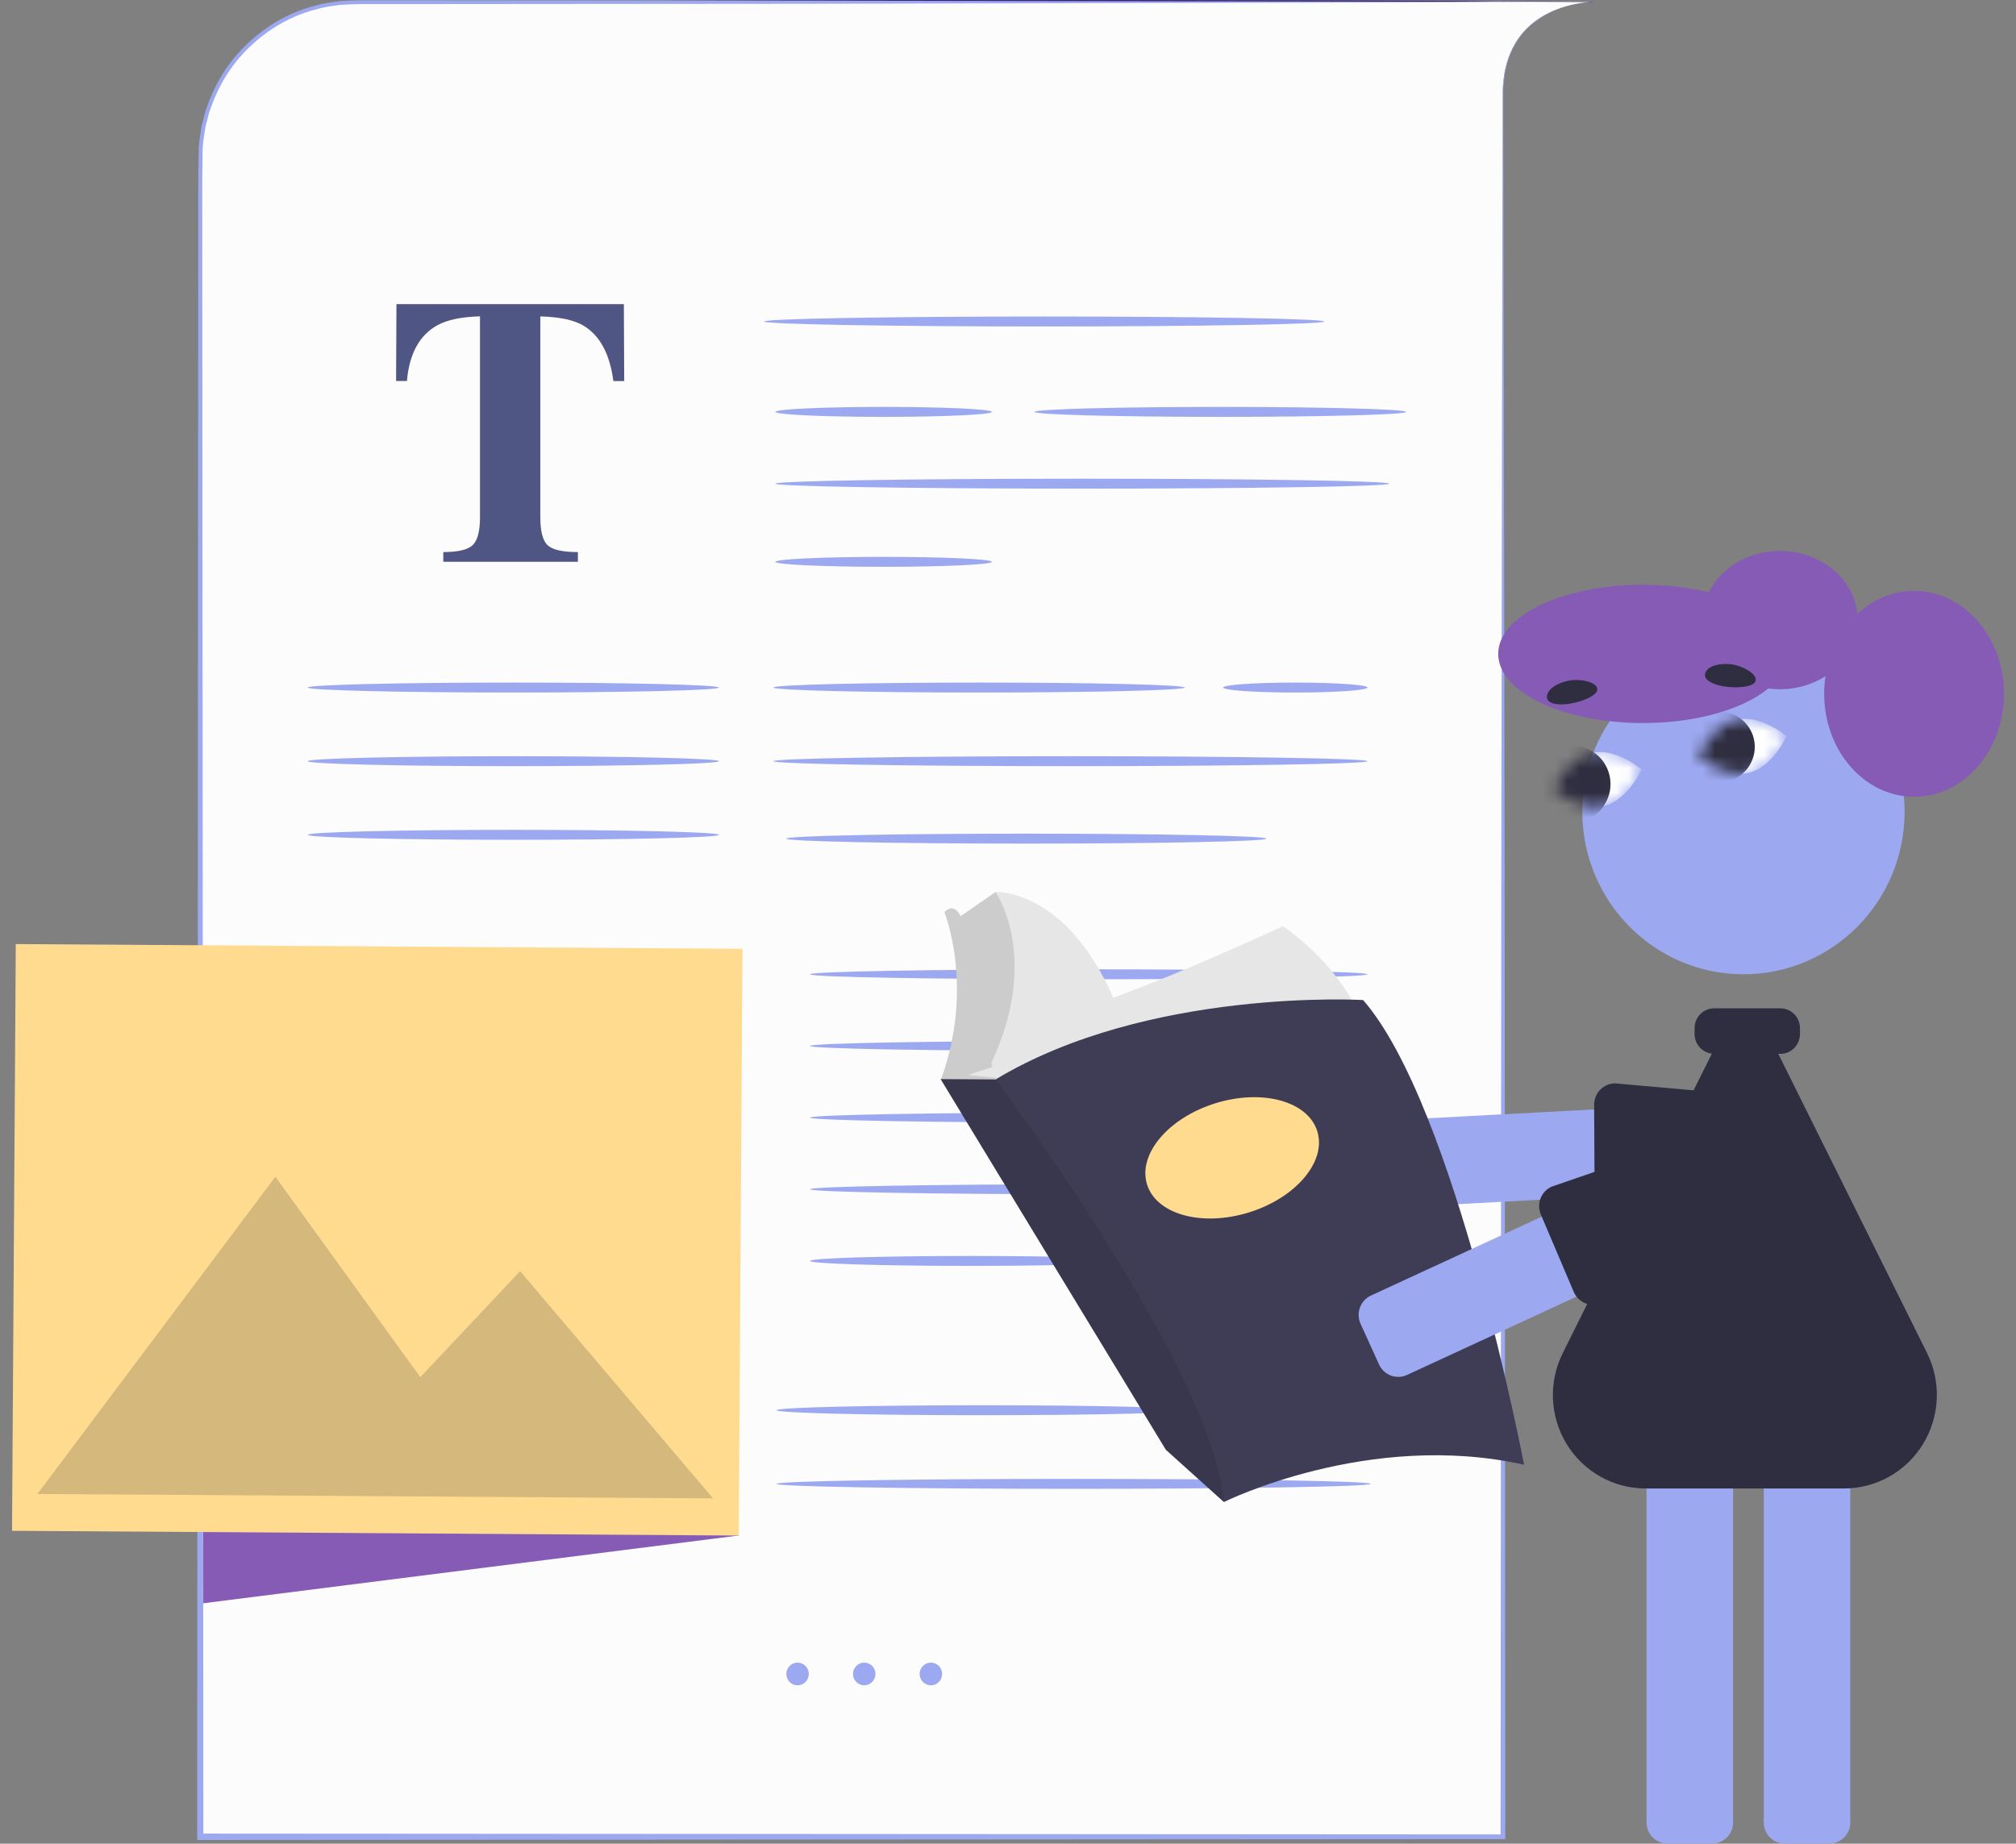 <svg width="164" height="150" viewBox="0 0 164 150" fill="none" xmlns="http://www.w3.org/2000/svg">
<rect x="0" y="0" width="164" height="150" fill="#808080" stroke="none"/>
<path d="M129.668 0.176C129.668 0.249 112.321 0.295 90.921 0.275C69.517 0.254 52.17 0.181 52.17 0.103C52.17 0.031 69.517 -0.016 90.921 0.005C112.315 0.026 129.668 0.098 129.668 0.176Z" fill="#371C6F"/>
<path d="M129.509 0.166L121.842 0.114L110.704 0.181H28.877C21.928 0.181 16.295 5.871 16.295 12.889V149.439H122.268V7.147C122.577 0.181 129.514 0.166 129.514 0.166H129.509Z" fill="#FCFCFC"/>
<path d="M129.51 0.166L65.611 0.306L33.664 0.332H29.668C29.001 0.322 28.343 0.363 27.686 0.394C27.034 0.488 26.382 0.56 25.75 0.752C23.193 1.39 20.897 2.941 19.228 4.99C18.396 6.022 17.749 7.194 17.277 8.428C17.174 8.745 17.03 9.046 16.958 9.367L16.712 10.332C16.614 10.986 16.486 11.639 16.481 12.308C16.424 14.979 16.47 17.681 16.455 20.368L16.542 149.439L16.286 149.18L122.259 149.247L122.074 149.434L122.126 72.671L122.187 34.289L122.223 15.098L122.233 10.301V7.905C122.239 7.505 122.228 7.106 122.29 6.706C122.341 6.307 122.357 5.908 122.475 5.524C122.824 3.968 123.707 2.505 125.042 1.618C125.689 1.157 126.414 0.809 127.174 0.581C127.929 0.348 128.714 0.197 129.505 0.171L129.51 0.166ZM129.51 0.166C128.719 0.192 127.934 0.348 127.179 0.586C126.424 0.82 125.7 1.172 125.058 1.634C123.733 2.526 122.86 3.983 122.516 5.534C122.398 5.918 122.382 6.317 122.336 6.712C122.274 7.106 122.29 7.505 122.29 7.91V10.311L122.305 15.109L122.341 34.3L122.403 72.681L122.454 149.445V149.631H122.269L16.296 149.699H16.039V149.439L16.126 20.368C16.142 17.676 16.101 14.995 16.162 12.293C16.167 11.608 16.296 10.939 16.398 10.264L16.65 9.274C16.727 8.942 16.871 8.631 16.979 8.309C17.467 7.044 18.129 5.84 18.987 4.782C20.702 2.687 23.054 1.1 25.678 0.451C26.325 0.254 26.998 0.182 27.666 0.088C28.338 0.052 29.011 0.016 29.674 0.026H33.669L65.616 0.052L129.515 0.161L129.51 0.166Z" fill="#9CA8EF"/>
<path d="M32.257 24.746H50.749L50.78 31.001H49.897C49.604 28.761 48.777 27.251 47.406 26.458C46.636 26.022 45.485 25.784 43.955 25.742V42.085C43.955 43.226 44.15 43.984 44.546 44.357C44.941 44.73 45.763 44.917 47.011 44.917V45.706H36.062V44.917C37.264 44.917 38.06 44.725 38.455 44.347C38.85 43.968 39.046 43.211 39.046 42.08V25.737C37.546 25.778 36.396 26.017 35.595 26.453C34.126 27.262 33.294 28.776 33.104 30.996H32.221L32.252 24.741L32.257 24.746Z" fill="#4F5683"/>
<path d="M107.724 26.157C107.724 26.38 97.525 26.561 84.944 26.561C72.362 26.561 62.158 26.38 62.158 26.157C62.158 25.934 72.357 25.752 84.944 25.752C97.531 25.752 107.724 25.934 107.724 26.157Z" fill="#9CA8EF"/>
<path d="M80.694 33.512C80.694 33.735 76.75 33.916 71.887 33.916C67.024 33.916 63.08 33.735 63.08 33.512C63.08 33.289 67.024 33.107 71.887 33.107C76.75 33.107 80.694 33.289 80.694 33.512Z" fill="#9CA8EF"/>
<path d="M58.488 55.938C58.488 56.161 50.996 56.343 41.762 56.343C32.529 56.343 25.031 56.161 25.031 55.938C25.031 55.715 32.519 55.534 41.762 55.534C51.006 55.534 58.488 55.715 58.488 55.938Z" fill="#9CA8EF"/>
<path d="M96.371 55.938C96.371 56.161 88.879 56.343 79.645 56.343C70.412 56.343 62.914 56.161 62.914 55.938C62.914 55.715 70.401 55.534 79.645 55.534C88.889 55.534 96.371 55.715 96.371 55.938Z" fill="#9CA8EF"/>
<path d="M58.488 61.93C58.488 62.153 50.996 62.334 41.762 62.334C32.529 62.334 25.031 62.153 25.031 61.93C25.031 61.707 32.519 61.525 41.762 61.525C51.006 61.525 58.488 61.707 58.488 61.93Z" fill="#9CA8EF"/>
<path d="M58.488 67.92C58.488 68.143 50.996 68.325 41.762 68.325C32.529 68.325 25.031 68.143 25.031 67.92C25.031 67.697 32.519 67.516 41.762 67.516C51.006 67.516 58.488 67.697 58.488 67.92Z" fill="#9CA8EF"/>
<path d="M80.694 45.711C80.694 45.934 76.75 46.115 71.887 46.115C67.024 46.115 63.08 45.934 63.08 45.711C63.08 45.488 67.024 45.306 71.887 45.306C76.75 45.306 80.694 45.488 80.694 45.711Z" fill="#9CA8EF"/>
<path d="M111.243 55.938C111.243 56.161 108.613 56.343 105.373 56.343C102.132 56.343 99.498 56.161 99.498 55.938C99.498 55.715 102.127 55.534 105.373 55.534C108.618 55.534 111.243 55.715 111.243 55.938Z" fill="#9CA8EF"/>
<path d="M114.385 33.512C114.385 33.735 107.617 33.916 99.272 33.916C90.927 33.916 84.158 33.735 84.158 33.512C84.158 33.289 90.927 33.107 99.272 33.107C107.617 33.107 114.385 33.289 114.385 33.512Z" fill="#9CA8EF"/>
<path d="M113.026 39.351C113.026 39.574 101.841 39.755 88.053 39.755C74.264 39.755 63.074 39.574 63.074 39.351C63.074 39.128 74.254 38.946 88.053 38.946C101.851 38.946 113.026 39.128 113.026 39.351Z" fill="#9CA8EF"/>
<path d="M111.243 61.93C111.243 62.153 100.423 62.334 87.081 62.334C73.739 62.334 62.914 62.153 62.914 61.93C62.914 61.707 73.729 61.525 87.081 61.525C100.433 61.525 111.243 61.707 111.243 61.93Z" fill="#9CA8EF"/>
<path d="M111.243 79.269C111.243 79.492 101.09 79.673 88.57 79.673C76.05 79.673 65.893 79.492 65.893 79.269C65.893 79.045 76.045 78.864 88.57 78.864C101.096 78.864 111.243 79.045 111.243 79.269Z" fill="#9CA8EF"/>
<path d="M111.243 85.098C111.243 85.321 101.09 85.502 88.57 85.502C76.05 85.502 65.893 85.321 65.893 85.098C65.893 84.875 76.045 84.693 88.57 84.693C101.096 84.693 111.243 84.875 111.243 85.098Z" fill="#9CA8EF"/>
<path d="M111.243 90.928C111.243 91.151 101.09 91.333 88.57 91.333C76.05 91.333 65.893 91.151 65.893 90.928C65.893 90.705 76.045 90.523 88.57 90.523C101.096 90.523 111.243 90.705 111.243 90.928Z" fill="#9CA8EF"/>
<path d="M111.243 96.758C111.243 96.981 101.09 97.162 88.57 97.162C76.05 97.162 65.893 96.981 65.893 96.758C65.893 96.535 76.045 96.353 88.57 96.353C101.096 96.353 111.243 96.535 111.243 96.758Z" fill="#9CA8EF"/>
<path d="M92.001 102.588C92.001 102.702 90.537 102.801 88.175 102.874C85.813 102.946 82.552 102.993 78.947 102.993C75.342 102.993 72.076 102.946 69.713 102.874C67.351 102.801 65.893 102.697 65.893 102.588C65.893 102.479 67.351 102.376 69.713 102.303C72.076 102.23 75.342 102.184 78.947 102.184C82.552 102.184 85.813 102.23 88.175 102.303C90.537 102.376 92.001 102.479 92.001 102.588Z" fill="#9CA8EF"/>
<path d="M103.026 68.231C103.026 68.454 94.281 68.635 83.497 68.635C72.712 68.635 63.967 68.454 63.967 68.231C63.967 68.008 72.712 67.826 83.497 67.826C94.281 67.826 103.026 68.008 103.026 68.231Z" fill="#9CA8EF"/>
<path d="M57.691 79.928L60.099 124.928L16.536 130.441L16.5 79.549L57.691 79.928Z" fill="#855BB5"/>
<path d="M1.284 76.809L0.979 124.546L60.096 124.932L60.401 77.194L1.284 76.809Z" fill="#FFDB8F"/>
<path d="M3.308 79.825L3.041 121.551L58.004 121.909L58.27 80.183L3.308 79.825Z" fill="#FFDB8F"/>
<g opacity="0.2">
<path d="M3.041 121.55L22.401 95.741L34.192 112.043L42.311 103.423L58.005 121.908L3.041 121.55Z" fill="#2F2E32"/>
</g>
<g opacity="0.2">
<path d="M39.364 92.671C39.349 95.083 37.397 97.028 35.009 97.013C32.621 96.997 30.696 95.026 30.711 92.614C30.726 90.203 32.678 88.257 35.066 88.273C37.454 88.289 39.38 90.26 39.364 92.671Z" fill="#FFDB8F"/>
</g>
<path d="M65.795 136.193C65.795 136.701 65.384 137.116 64.881 137.116C64.378 137.116 63.967 136.701 63.967 136.193C63.967 135.685 64.378 135.27 64.881 135.27C65.384 135.27 65.795 135.685 65.795 136.193Z" fill="#9CA8EF"/>
<path d="M71.219 136.193C71.219 136.701 70.808 137.116 70.305 137.116C69.802 137.116 69.391 136.701 69.391 136.193C69.391 135.685 69.802 135.27 70.305 135.27C70.808 135.27 71.219 135.685 71.219 136.193Z" fill="#9CA8EF"/>
<path d="M76.641 136.193C76.641 136.701 76.23 137.116 75.727 137.116C75.223 137.116 74.812 136.701 74.812 136.193C74.812 135.685 75.223 135.27 75.727 135.27C76.23 135.27 76.641 135.685 76.641 136.193Z" fill="#9CA8EF"/>
<path d="M96.627 114.735C96.627 114.958 89.134 115.14 79.901 115.14C70.668 115.14 63.17 114.958 63.17 114.735C63.17 114.512 70.657 114.331 79.901 114.331C89.145 114.331 96.627 114.512 96.627 114.735Z" fill="#9CA8EF"/>
<path d="M111.499 120.726C111.499 120.949 100.679 121.13 87.337 121.13C73.995 121.13 63.17 120.949 63.17 120.726C63.17 120.503 73.985 120.321 87.337 120.321C100.689 120.321 111.499 120.503 111.499 120.726Z" fill="#9CA8EF"/>
<path d="M109.946 98.217C109.668 98.083 109.432 97.876 109.261 97.617C109.09 97.359 108.991 97.059 108.974 96.749L108.784 93.108C108.76 92.65 108.918 92.201 109.222 91.861C109.526 91.52 109.951 91.314 110.405 91.29L140.492 89.687C140.946 89.663 141.391 89.822 141.729 90.128C142.067 90.435 142.27 90.864 142.295 91.322L142.485 94.963C142.509 95.421 142.351 95.87 142.047 96.21C141.743 96.551 141.318 96.757 140.864 96.781L110.777 98.384C110.49 98.4 110.205 98.343 109.946 98.217Z" fill="#9CA8EF"/>
<path d="M130.688 98.288C130.396 98.146 130.149 97.922 129.977 97.644C129.805 97.365 129.715 97.043 129.717 96.716L129.682 89.86C129.683 89.633 129.729 89.408 129.817 89.199C129.905 88.99 130.033 88.8 130.193 88.641C130.354 88.481 130.544 88.355 130.753 88.27C130.962 88.185 131.185 88.142 131.41 88.144L145.136 89.364C145.499 89.367 145.958 89.934 146.327 90.39C146.442 90.533 146.542 90.657 146.615 90.731C146.647 90.764 146.678 90.798 146.707 90.833C146.969 91.148 147.111 91.547 147.107 91.959L147.077 95.604C147.073 96.063 146.888 96.501 146.564 96.822C146.24 97.144 145.803 97.323 145.348 97.319L131.428 98.459C131.172 98.458 130.919 98.4 130.688 98.288Z" fill="#2F2E41"/>
<path d="M141.829 79.267C149.068 79.267 154.937 73.347 154.937 66.046C154.937 58.744 149.068 52.825 141.829 52.825C134.589 52.825 128.721 58.744 128.721 66.046C128.721 73.347 134.589 79.267 141.829 79.267Z" fill="#9CA8EF"/>
<path d="M139.273 150H135.658C135.203 149.999 134.767 149.817 134.446 149.493C134.125 149.169 133.944 148.729 133.943 148.271V117.388C133.944 116.929 134.125 116.49 134.446 116.166C134.767 115.841 135.203 115.659 135.658 115.659H139.273C139.727 115.659 140.163 115.841 140.484 116.166C140.806 116.49 140.987 116.929 140.987 117.388V148.271C140.987 148.729 140.806 149.169 140.484 149.493C140.163 149.817 139.727 149.999 139.273 150Z" fill="#9CA8EF"/>
<path d="M148.808 150H145.193C144.738 149.999 144.303 149.817 143.981 149.493C143.66 149.169 143.479 148.729 143.479 148.271V117.388C143.479 116.929 143.66 116.49 143.981 116.166C144.303 115.841 144.738 115.659 145.193 115.659H148.808C149.262 115.659 149.698 115.841 150.02 116.166C150.341 116.49 150.522 116.929 150.522 117.388V148.271C150.522 148.729 150.341 149.169 150.02 149.493C149.698 149.817 149.262 149.999 148.808 150Z" fill="#9CA8EF"/>
<path d="M156.761 110.076L144.662 85.741H144.833C145.255 85.741 145.659 85.571 145.958 85.27C146.256 84.969 146.424 84.561 146.425 84.135V83.641C146.424 83.216 146.256 82.808 145.958 82.507C145.659 82.206 145.255 82.036 144.833 82.036H139.444C139.022 82.036 138.618 82.206 138.319 82.507C138.021 82.808 137.853 83.216 137.852 83.641V84.135C137.853 84.528 137.998 84.907 138.257 85.199C138.517 85.492 138.874 85.678 139.261 85.722L127.128 110.089C126.551 111.248 126.277 112.536 126.333 113.832C126.389 115.127 126.773 116.387 127.448 117.491C128.123 118.594 129.067 119.505 130.189 120.137C131.312 120.769 132.576 121.101 133.862 121.101H150.014C151.301 121.101 152.567 120.769 153.691 120.136C154.815 119.504 155.76 118.592 156.437 117.487C157.113 116.382 157.497 115.121 157.554 113.824C157.611 112.527 157.338 111.236 156.761 110.076Z" fill="#2F2E41"/>
<mask id="mask0_34557_1958" style="mask-type:luminance" maskUnits="userSpaceOnUse" x="126" y="61" width="8" height="5">
<path d="M133.544 62.599C133.544 62.599 132.423 65.129 130.441 65.584C128.459 66.038 126.363 64.244 126.363 64.244C126.363 64.244 127.484 61.714 129.466 61.259C131.449 60.805 133.544 62.599 133.544 62.599Z" fill="white"/>
</mask>
<g mask="url(#mask0_34557_1958)">
<path d="M133.546 62.597C133.546 62.597 132.425 65.128 130.443 65.583C128.46 66.037 126.365 64.243 126.365 64.243C126.365 64.243 127.486 61.712 129.468 61.258C131.451 60.803 133.546 62.597 133.546 62.597Z" fill="white"/>
<path d="M130.937 63.103C131.315 64.781 130.273 66.46 128.602 66.843C126.931 67.226 125.274 66.174 124.894 64.488C124.515 62.803 125.558 61.132 127.229 60.749C128.9 60.366 130.557 61.418 130.937 63.103Z" fill="#2F2E41"/>
</g>
<mask id="mask1_34557_1958" style="mask-type:luminance" maskUnits="userSpaceOnUse" x="138" y="58" width="8" height="5">
<path d="M145.335 59.895C145.335 59.895 144.214 62.426 142.232 62.881C140.25 63.335 138.154 61.541 138.154 61.541C138.154 61.541 139.275 59.011 141.257 58.556C143.24 58.102 145.335 59.895 145.335 59.895Z" fill="white"/>
</mask>
<g mask="url(#mask1_34557_1958)">
<path d="M145.333 59.895C145.333 59.895 144.212 62.426 142.23 62.88C140.248 63.334 138.152 61.541 138.152 61.541C138.152 61.541 139.273 59.01 141.255 58.555C143.238 58.101 145.333 59.895 145.333 59.895Z" fill="white"/>
<path d="M142.68 60.135C143.025 61.668 142.074 63.202 140.547 63.552C139.02 63.902 137.506 62.941 137.159 61.4C136.812 59.86 137.765 58.333 139.292 57.983C140.819 57.633 142.333 58.594 142.68 60.135Z" fill="#2F2E41"/>
</g>
<ellipse cx="155.708" cy="56.45" rx="7.312" ry="8.375" fill="#855BB5"/>
<path d="M104.368 75.353C104.368 75.353 96.893 78.855 90.567 81.178C86.642 72.241 80.987 72.575 80.987 72.575L77.559 74.956L78.177 78.528L78.009 84.366L77.109 87.427L78.4 87.663L79.129 87.796L79.239 87.696C79.057 88.423 78.983 89.173 79.02 89.922L111.449 84.82C111.449 84.82 110.325 79.548 104.368 75.353Z" fill="#E6E6E6"/>
<path d="M79.104 87.342L80.678 86.832C80.846 86.506 80.538 86.715 80.685 86.398C84.666 77.831 80.987 72.575 80.987 72.575L78.14 74.552C78.133 74.536 78.128 74.519 78.121 74.502C78.121 74.502 77.615 73.369 76.828 74.219C76.828 74.219 79.301 80.285 76.547 87.824L79.75 89.298L80.987 87.824L81.015 87.682L78.802 87.479L79.104 87.342Z" fill="#CCCCCC"/>
<path d="M123.983 119.172C111.337 116.338 99.563 122.205 99.563 122.205L99.531 122.176L94.841 117.953L76.519 87.796L80.988 87.824C93.408 80.341 110.887 81.362 110.887 81.362C118.418 89.978 123.983 119.172 123.983 119.172Z" fill="#3F3D56"/>
<path opacity="0.1" d="M99.531 122.176L94.841 117.954L76.519 87.796L80.988 87.824C80.988 87.824 98.796 111.547 99.531 122.176Z" fill="black"/>
<path d="M101.587 98.646C105.415 97.462 107.914 94.512 107.167 92.058C106.421 89.603 102.713 88.574 98.885 89.758C95.056 90.942 92.558 93.892 93.305 96.347C94.051 98.801 97.759 99.83 101.587 98.646Z" fill="#FFDB8F"/>
<path d="M139.706 92.596C139.884 92.605 140.059 92.641 140.226 92.704C140.438 92.782 140.632 92.902 140.797 93.057C140.962 93.211 141.095 93.397 141.188 93.604L142.693 96.919C142.882 97.336 142.899 97.811 142.741 98.241C142.583 98.671 142.262 99.02 141.849 99.211L114.457 111.866C114.043 112.056 113.572 112.074 113.146 111.914C112.719 111.754 112.374 111.431 112.184 111.014L110.679 107.699C110.49 107.282 110.473 106.806 110.631 106.377C110.789 105.947 111.11 105.598 111.523 105.407L138.915 92.752C139.163 92.637 139.434 92.584 139.706 92.596Z" fill="#9CA8EF"/>
<path d="M140.222 91.837C140.54 91.852 140.848 91.956 141.111 92.137C141.375 92.318 141.583 92.569 141.712 92.863L143.182 96.194C143.348 96.57 143.376 96.993 143.26 97.387C143.247 97.43 143.233 97.474 143.216 97.517C143.179 97.615 143.136 97.768 143.087 97.946C142.929 98.512 142.733 99.217 142.392 99.37L130.307 106.004C130.101 106.098 129.878 106.15 129.653 106.157C129.427 106.164 129.202 106.126 128.991 106.045C128.779 105.964 128.586 105.841 128.422 105.685C128.258 105.528 128.126 105.34 128.034 105.132L125.354 98.829C125.17 98.41 125.158 97.934 125.321 97.507C125.484 97.079 125.809 96.734 126.224 96.547L139.459 91.982C139.699 91.874 139.96 91.824 140.222 91.837Z" fill="#2F2E41"/>
<ellipse cx="144.803" cy="50.45" rx="6.32" ry="5.625" fill="#855BB5"/>
<ellipse cx="133.65" cy="53.2" rx="11.773" ry="5.625" fill="#855BB5"/>
<path d="M128.055 55.326C129.614 55.288 130.66 56.033 129.335 56.731C128.01 57.43 125.631 57.635 125.857 56.557C126.015 55.79 127.363 55.342 128.048 55.326H128.055Z" fill="#2F2E41"/>
<path d="M141.234 54.125C142.734 54.552 143.516 55.575 142.046 55.848C140.575 56.121 138.242 55.609 138.773 54.646C139.149 53.96 140.567 53.933 141.227 54.122L141.234 54.125Z" fill="#2F2E41"/>
</svg>
